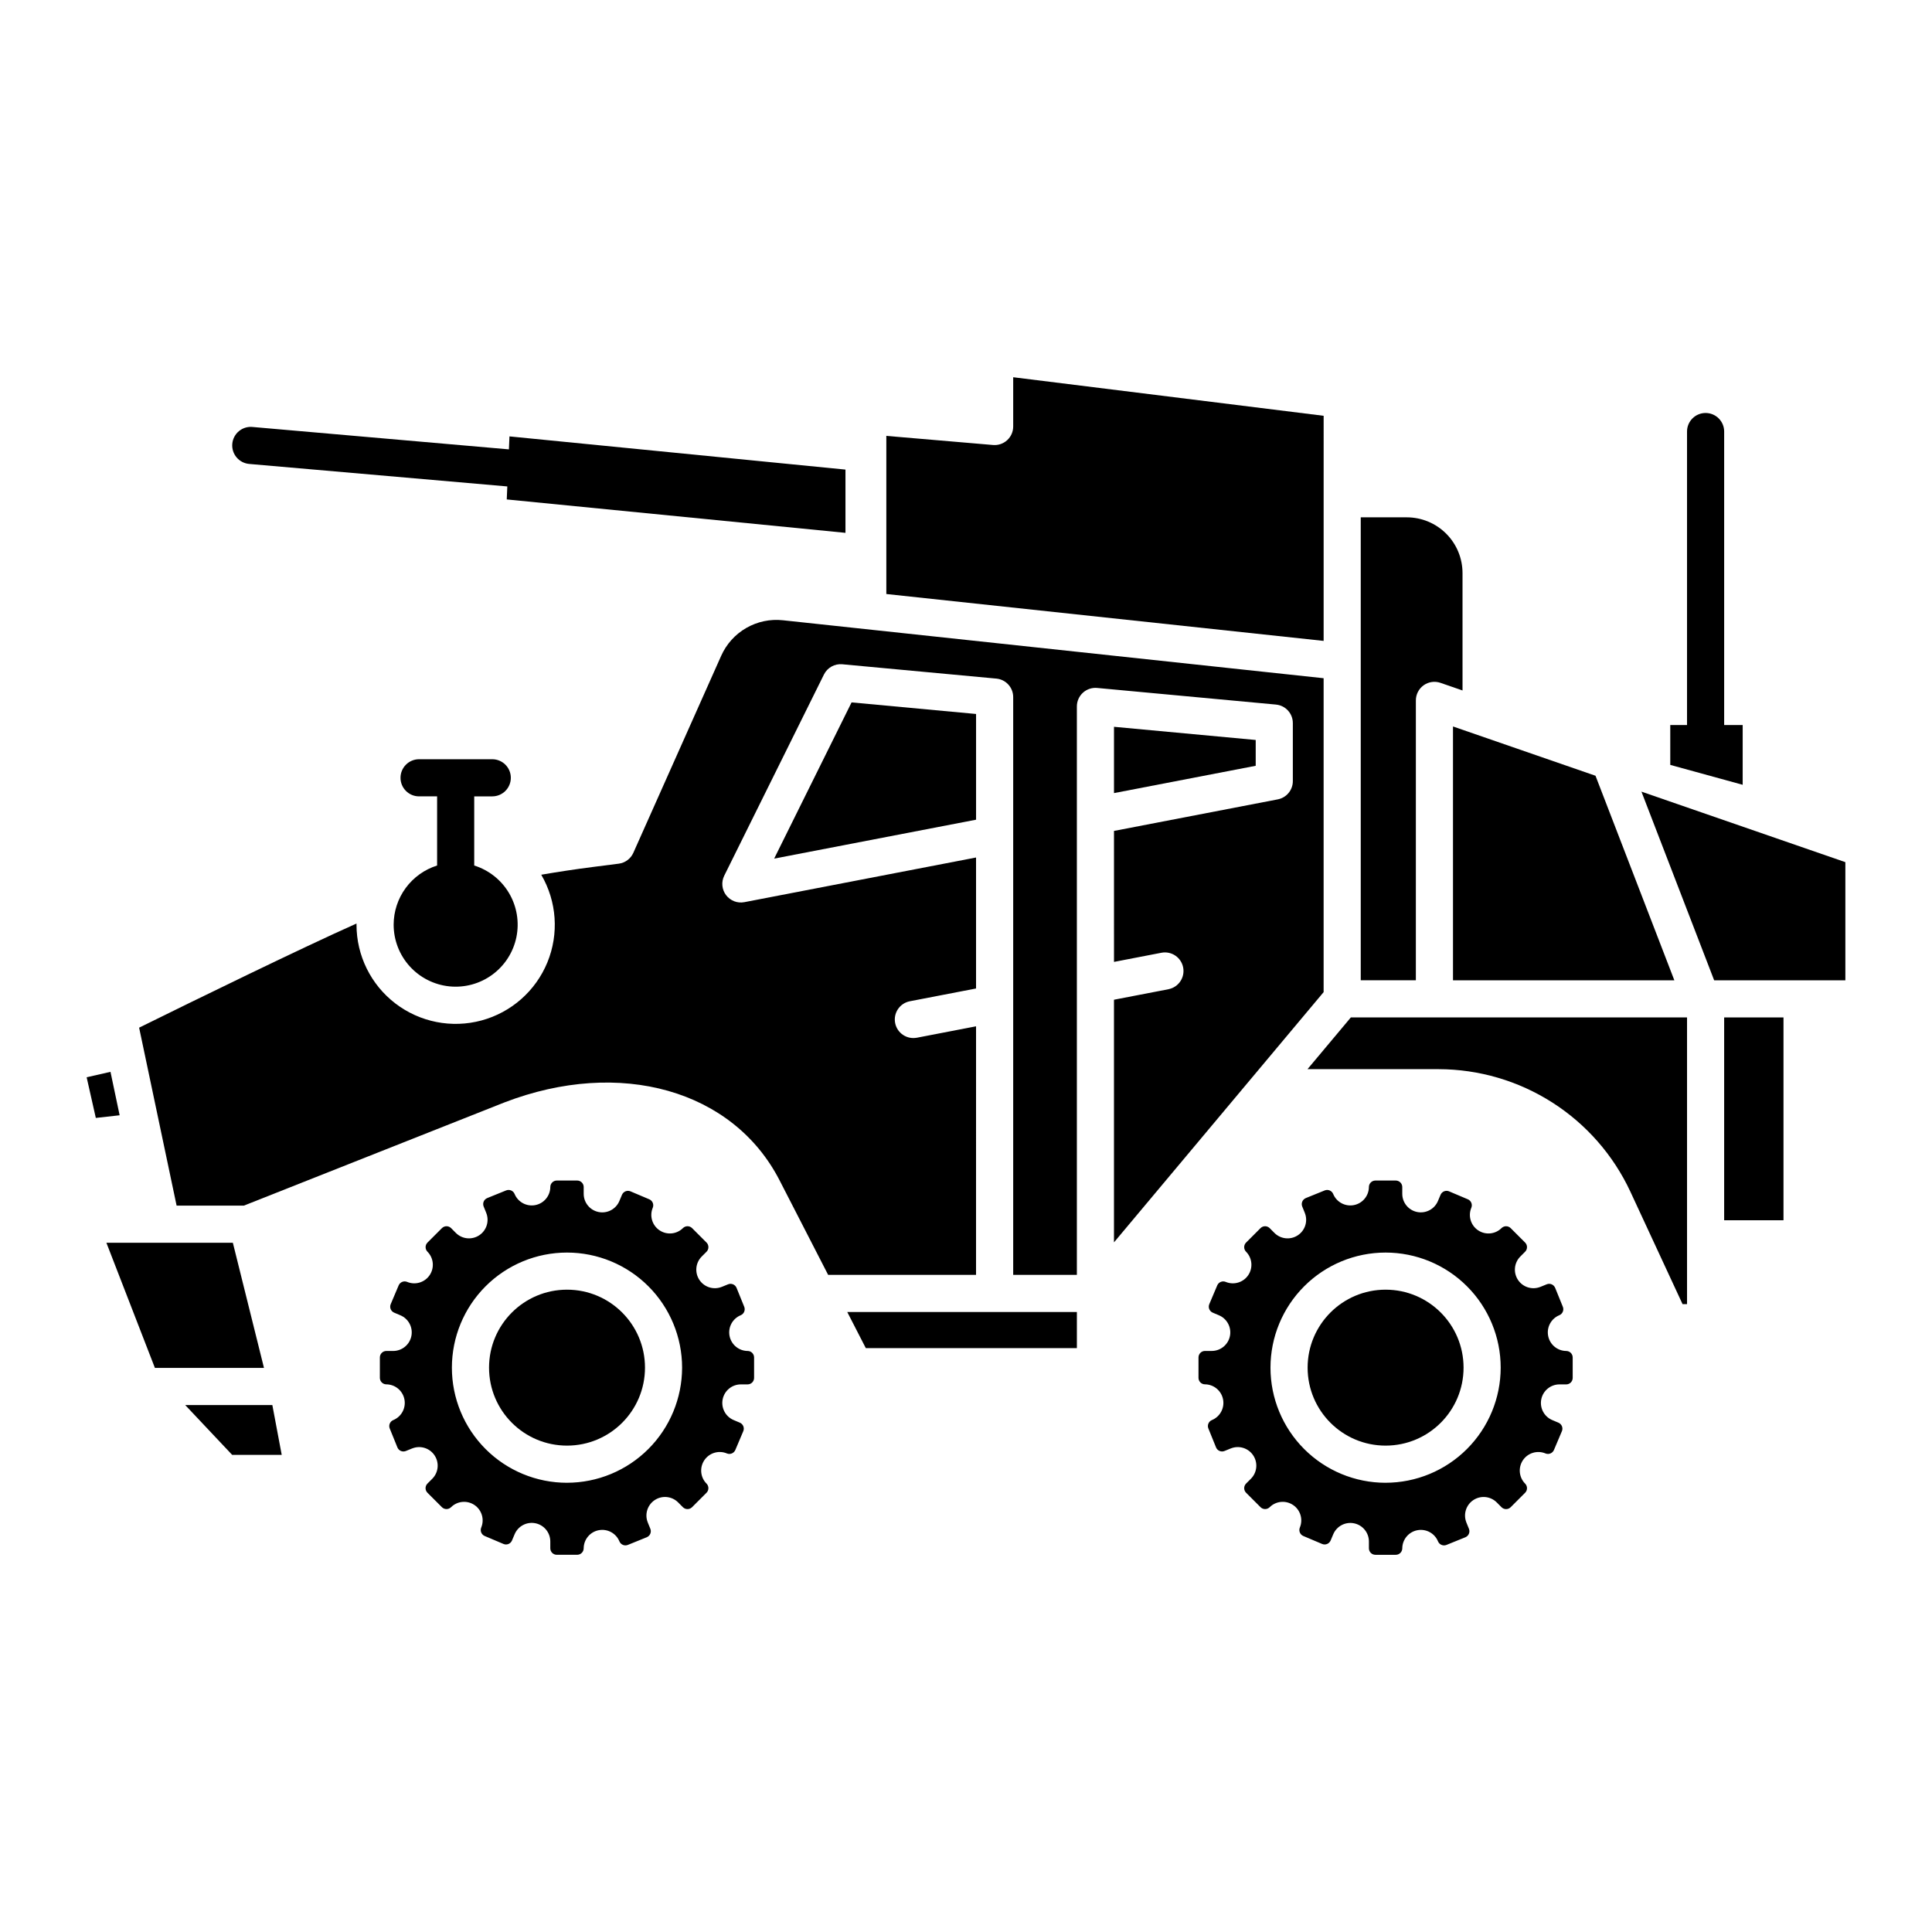 <?xml version="1.0" encoding="UTF-8"?>
<!-- Uploaded to: ICON Repo, www.iconrepo.com, Generator: ICON Repo Mixer Tools -->
<svg fill="#000000" width="800px" height="800px" version="1.1" viewBox="144 144 512 512" xmlns="http://www.w3.org/2000/svg">
 <g>
  <path d="m173.28 428.05-6.32 1.438 2.434 10.777 6.312-0.707z"/>
  <path d="m248.32 389.05c0.004 4.07 1.512 7.996 4.242 11.016 2.731 3.019 6.481 4.918 10.531 5.332 4.051 0.41 8.109-0.695 11.387-3.106 3.281-2.41 5.551-5.949 6.371-9.938 0.816-3.988 0.129-8.137-1.938-11.645-2.062-3.508-5.356-6.121-9.238-7.34v-18.32h4.781v-0.004c2.715 0 4.918-2.203 4.918-4.918 0-2.719-2.203-4.922-4.918-4.922h-19.398c-2.719 0-4.918 2.203-4.918 4.922 0 2.715 2.199 4.918 4.918 4.918h4.781v18.324c-3.336 1.051-6.25 3.137-8.324 5.957-2.07 2.82-3.188 6.227-3.195 9.723z"/>
  <path d="m205.71 473.35h-33.512l12.855 33.164h28.906z"/>
  <path d="m494.78 254.19-82.273-10.219v13.055c0 1.379-0.578 2.691-1.594 3.625-1.016 0.93-2.375 1.395-3.746 1.277l-28.281-2.414v41.906l115.89 12.426z"/>
  <path d="m519.22 329.61c0-1.59 0.77-3.082 2.066-4.008 1.293-0.922 2.957-1.16 4.461-0.641l5.84 2.019-0.004-31.121c-0.004-3.914-1.559-7.668-4.328-10.434-2.766-2.769-6.516-4.324-10.43-4.328h-12.211v122.69h14.605z"/>
  <path d="m605.83 336.14h-4.91v-77.777c0-2.715-2.203-4.918-4.922-4.918s-4.918 2.203-4.918 4.918v77.777h-4.441v10.566l19.188 5.273z"/>
  <path d="m529.06 403.79h58.66l-20.895-54.207-37.766-13.062z"/>
  <path d="m453.68 406.15-14.465 2.789v64.301l55.559-66.32v-83.184l-143.27-15.359h-0.004c-3.379-0.371-6.785 0.344-9.73 2.039-2.945 1.695-5.277 4.285-6.656 7.391l-23.273 52.199c-0.699 1.566-2.164 2.656-3.867 2.875l-7.012 0.895c-4.504 0.574-9.023 1.266-13.527 2.035 4.129 7.066 4.731 15.648 1.629 23.219-3.106 7.566-9.555 13.262-17.453 15.398-7.894 2.133-16.336 0.469-22.832-4.504-6.496-4.973-10.305-12.688-10.301-20.871 0-0.105 0.008-0.207 0.008-0.312-14.555 6.488-42.785 20.27-57.617 27.602l9.934 47.164h17.809l69.09-27.363c30.641-11.773 60.598-3.277 72.887 20.648l12.879 25.066h39.191l0.004-65.875-15.719 3.031-0.004-0.004c-2.656 0.488-5.207-1.254-5.719-3.906-0.512-2.652 1.211-5.219 3.859-5.754l17.582-3.391v-34.711l-61.391 11.832h-0.004c-1.836 0.355-3.711-0.363-4.844-1.852s-1.324-3.488-0.492-5.164l26.422-53.312c0.902-1.824 2.836-2.906 4.863-2.715l40.82 3.797h0.004c2.527 0.234 4.465 2.359 4.465 4.898v153.12h16.875v-150.64c0-1.383 0.582-2.703 1.605-3.637 1.023-0.93 2.391-1.391 3.769-1.262l47.395 4.406v0.004c2.531 0.234 4.465 2.356 4.465 4.898v15.387c0 2.356-1.672 4.383-3.988 4.832l-43.41 8.363 0.004 34.711 12.594-2.43c2.66-0.496 5.223 1.25 5.734 3.906s-1.219 5.227-3.871 5.754z"/>
  <path d="m193.08 516.35 12.445 13.203h13.133l-2.484-13.203z"/>
  <path d="m439.22 336.61v17.57l37.555-7.238v-6.84z"/>
  <path d="m373.45 501.27h55.934v-9.574h-60.852z"/>
  <path d="m349.16 371.54 53.508-10.312v-28.016l-32.992-3.07z"/>
  <path d="m314.93 506.44c0 11.414-9.254 20.664-20.664 20.664-11.414 0-20.664-9.25-20.664-20.664 0-11.41 9.25-20.664 20.664-20.664 11.41 0 20.664 9.254 20.664 20.664"/>
  <path d="m342.15 502.02c-2.348-0.008-4.363-1.676-4.812-3.981-0.449-2.305 0.793-4.606 2.969-5.496 0.855-0.363 1.266-1.34 0.93-2.211l-2.047-5.051c-0.363-0.859-1.344-1.273-2.215-0.934l-1.684 0.684 0.004-0.004c-2.168 0.879-4.656 0.109-5.949-1.84-1.293-1.949-1.031-4.543 0.621-6.195l1.285-1.285c0.648-0.668 0.648-1.734 0-2.402l-3.856-3.856c-0.668-0.648-1.73-0.648-2.398 0-1.664 1.656-4.269 1.906-6.219 0.594s-2.695-3.82-1.785-5.984c0.348-0.863-0.051-1.848-0.906-2.223l-5.019-2.125h0.004c-0.867-0.348-1.852 0.051-2.231 0.902l-0.703 1.672v0.004c-0.91 2.156-3.215 3.371-5.508 2.906-2.297-0.465-3.945-2.481-3.945-4.824v-1.816c-0.012-0.93-0.766-1.684-1.699-1.699h-5.449c-0.93 0.016-1.684 0.766-1.699 1.695-0.008 2.348-1.672 4.363-3.977 4.812-2.305 0.449-4.606-0.793-5.496-2.965-0.363-0.855-1.344-1.27-2.211-0.934l-5.051 2.047v0.004c-0.863 0.359-1.277 1.344-0.934 2.211l0.684 1.684h-0.004c0.883 2.168 0.109 4.656-1.84 5.949-1.953 1.293-4.543 1.035-6.199-0.621l-1.277-1.285c-0.668-0.652-1.734-0.652-2.402 0l-3.856 3.856c-0.648 0.668-0.648 1.73 0 2.398 1.656 1.664 1.902 4.269 0.59 6.219-1.312 1.945-3.816 2.695-5.984 1.785-0.863-0.348-1.848 0.055-2.223 0.906l-2.125 5.019 0.004-0.004c-0.355 0.867 0.047 1.855 0.902 2.227l1.672 0.707c2.156 0.91 3.371 3.215 2.906 5.508-0.465 2.293-2.481 3.945-4.82 3.945h-1.828c-0.934 0.012-1.688 0.766-1.699 1.699v5.449c0.012 0.93 0.766 1.684 1.695 1.699 2.348 0.008 4.363 1.672 4.812 3.977 0.449 2.305-0.793 4.609-2.965 5.496-0.859 0.363-1.273 1.344-0.934 2.211l2.047 5.051h0.004c0.359 0.863 1.34 1.277 2.211 0.934l1.684-0.684v0.004c2.168-0.879 4.656-0.109 5.945 1.84 1.293 1.953 1.035 4.543-0.621 6.199l-1.285 1.285 0.004-0.004c-0.652 0.672-0.652 1.734 0 2.402l3.856 3.856c0.668 0.648 1.73 0.648 2.398 0 1.664-1.656 4.266-1.902 6.215-0.59 1.945 1.312 2.695 3.816 1.789 5.981-0.348 0.863 0.051 1.848 0.902 2.223l5.019 2.125c0.863 0.355 1.852-0.047 2.223-0.902l0.707-1.672c0.91-2.164 3.219-3.387 5.519-2.918 2.297 0.469 3.945 2.492 3.938 4.84v1.816c0.012 0.934 0.766 1.688 1.699 1.699h5.449c0.93-0.016 1.684-0.766 1.699-1.695 0.004-2.352 1.672-4.367 3.977-4.816 2.309-0.449 4.609 0.793 5.496 2.969 0.363 0.855 1.344 1.27 2.211 0.934l5.051-2.047v-0.004c0.859-0.359 1.277-1.344 0.938-2.211l-0.684-1.684c-0.879-2.168-0.109-4.656 1.844-5.949 1.949-1.293 4.543-1.031 6.195 0.621l1.277 1.285h0.004c0.668 0.652 1.734 0.652 2.402 0l3.856-3.856c0.648-0.668 0.648-1.73 0-2.398-1.656-1.664-1.902-4.269-0.59-6.215 1.312-1.949 3.816-2.695 5.981-1.789 0.863 0.352 1.848-0.051 2.223-0.902l2.125-5.019c0.352-0.863-0.051-1.852-0.906-2.227l-1.672-0.707c-2.148-0.914-3.356-3.215-2.894-5.504 0.465-2.289 2.477-3.938 4.812-3.941h1.816c0.934-0.012 1.688-0.766 1.699-1.699v-5.469c-0.016-0.926-0.762-1.676-1.691-1.691zm-47.895 34.934 0.004-0.004c-8.09 0-15.852-3.215-21.57-8.934-5.723-5.719-8.934-13.48-8.934-21.57 0-8.09 3.211-15.848 8.934-21.57 5.719-5.719 13.48-8.934 21.57-8.934 8.09 0 15.848 3.215 21.57 8.934 5.719 5.723 8.934 13.48 8.934 21.57-0.012 8.086-3.227 15.84-8.945 21.559s-13.473 8.934-21.559 8.941z"/>
  <path d="m559.09 502.02c-2.348-0.008-4.363-1.676-4.812-3.981-0.449-2.305 0.793-4.606 2.965-5.496 0.859-0.363 1.27-1.34 0.934-2.211l-2.047-5.051-0.004 0.004c-0.359-0.863-1.34-1.281-2.211-0.938l-1.684 0.684v-0.004c-2.168 0.879-4.656 0.109-5.949-1.84-1.293-1.949-1.031-4.543 0.621-6.195l1.277-1.285h0.004c0.652-0.668 0.652-1.734 0-2.402l-3.856-3.856c-0.668-0.645-1.73-0.645-2.398 0-1.664 1.66-4.269 1.906-6.219 0.594-1.949-1.312-2.699-3.82-1.789-5.984 0.352-0.863-0.051-1.848-0.902-2.223l-5.019-2.125c-0.863-0.352-1.852 0.051-2.227 0.902l-0.707 1.672v0.004c-0.91 2.152-3.215 3.367-5.508 2.902s-3.941-2.481-3.941-4.82v-1.816c-0.012-0.93-0.766-1.684-1.699-1.699h-5.445c-0.934 0.016-1.684 0.766-1.699 1.695-0.008 2.348-1.676 4.363-3.981 4.812s-4.606-0.793-5.492-2.965c-0.363-0.855-1.344-1.27-2.211-0.934l-5.055 2.047v0.004c-0.859 0.363-1.273 1.344-0.934 2.211l0.684 1.684h-0.004c0.883 2.168 0.113 4.656-1.84 5.949-1.949 1.293-4.543 1.035-6.199-0.621l-1.277-1.285c-0.668-0.652-1.734-0.652-2.402 0l-3.852 3.856c-0.652 0.668-0.652 1.73 0 2.398 1.652 1.664 1.898 4.269 0.59 6.215-1.312 1.949-3.82 2.695-5.984 1.789-0.863-0.348-1.848 0.051-2.223 0.902l-2.125 5.019h0.004c-0.355 0.863 0.047 1.852 0.902 2.227l1.672 0.707c2.148 0.914 3.359 3.215 2.894 5.508-0.465 2.289-2.477 3.934-4.812 3.938h-1.816c-0.934 0.012-1.684 0.766-1.699 1.699v5.453c0.016 0.93 0.766 1.684 1.695 1.695 2.348 0.008 4.363 1.676 4.812 3.981 0.449 2.305-0.793 4.606-2.965 5.496-0.859 0.363-1.27 1.344-0.93 2.211l2.047 5.051c0.363 0.859 1.344 1.273 2.211 0.934l1.68-0.684v0.004c2.172-0.883 4.66-0.113 5.953 1.84 1.293 1.949 1.035 4.543-0.621 6.195l-1.285 1.285c-0.652 0.668-0.652 1.734 0 2.402l3.852 3.852v0.004c0.672 0.648 1.734 0.648 2.402 0 1.668-1.656 4.269-1.902 6.215-0.59 1.949 1.312 2.695 3.816 1.789 5.981-0.348 0.863 0.051 1.848 0.902 2.223l5.019 2.125c0.863 0.352 1.852-0.047 2.227-0.902l0.707-1.672v-0.004c0.914-2.152 3.219-3.367 5.512-2.898 2.293 0.469 3.941 2.488 3.938 4.828v1.816c0.012 0.934 0.766 1.688 1.699 1.699h5.449c0.93-0.016 1.684-0.766 1.695-1.695 0.008-2.352 1.676-4.367 3.981-4.816 2.305-0.449 4.609 0.793 5.496 2.969 0.363 0.855 1.344 1.27 2.211 0.934l5.051-2.047v-0.004c0.859-0.359 1.273-1.34 0.934-2.211l-0.684-1.684h0.004c-0.879-2.168-0.109-4.656 1.84-5.949 1.953-1.293 4.543-1.031 6.199 0.621l1.277 1.285c0.668 0.652 1.734 0.652 2.402 0l3.856-3.856c0.648-0.668 0.648-1.73 0-2.398-1.656-1.664-1.906-4.269-0.594-6.219 1.312-1.945 3.82-2.695 5.988-1.785 0.863 0.348 1.848-0.051 2.223-0.906l2.125-5.019v0.004c0.352-0.867-0.051-1.855-0.906-2.227l-1.672-0.707c-2.152-0.918-3.359-3.219-2.894-5.508 0.465-2.289 2.477-3.934 4.812-3.941h1.816c0.93-0.012 1.684-0.766 1.695-1.699v-5.465c-0.016-0.926-0.762-1.676-1.688-1.691zm-47.895 34.934v-0.004c-8.09 0-15.848-3.215-21.566-8.934-5.723-5.719-8.938-13.48-8.938-21.57 0-8.09 3.215-15.848 8.938-21.57 5.719-5.719 13.477-8.934 21.566-8.934 8.09 0 15.852 3.215 21.57 8.934 5.723 5.723 8.934 13.48 8.934 21.57-0.008 8.086-3.227 15.84-8.945 21.559s-13.469 8.934-21.559 8.941z"/>
  <path d="m531.86 506.44c0 11.414-9.25 20.664-20.664 20.664-11.41 0-20.664-9.25-20.664-20.664 0-11.41 9.254-20.664 20.664-20.664 11.414 0 20.664 9.254 20.664 20.664"/>
  <path d="m490.5 427.34h34.758c10.672 0.023 21.117 3.086 30.109 8.828 8.996 5.742 16.168 13.926 20.68 23.598l13.848 29.844h1.188v-75.984h-89.094z"/>
  <path d="m598.27 403.79h34.77v-31.309l-54.043-18.691z"/>
  <path d="m600.92 413.63h15.723v53.75h-15.723z"/>
  <path d="m210.06 266.95 68.383 5.961-0.148 3.445 89.762 8.852v-16.762l-89.043-8.797-0.148 3.438-67.949-5.938v-0.004c-1.305-0.121-2.606 0.281-3.609 1.121-1.008 0.84-1.637 2.047-1.75 3.352-0.113 1.305 0.297 2.602 1.145 3.602 0.844 1 2.051 1.621 3.359 1.73z"/>
 </g>
</svg>